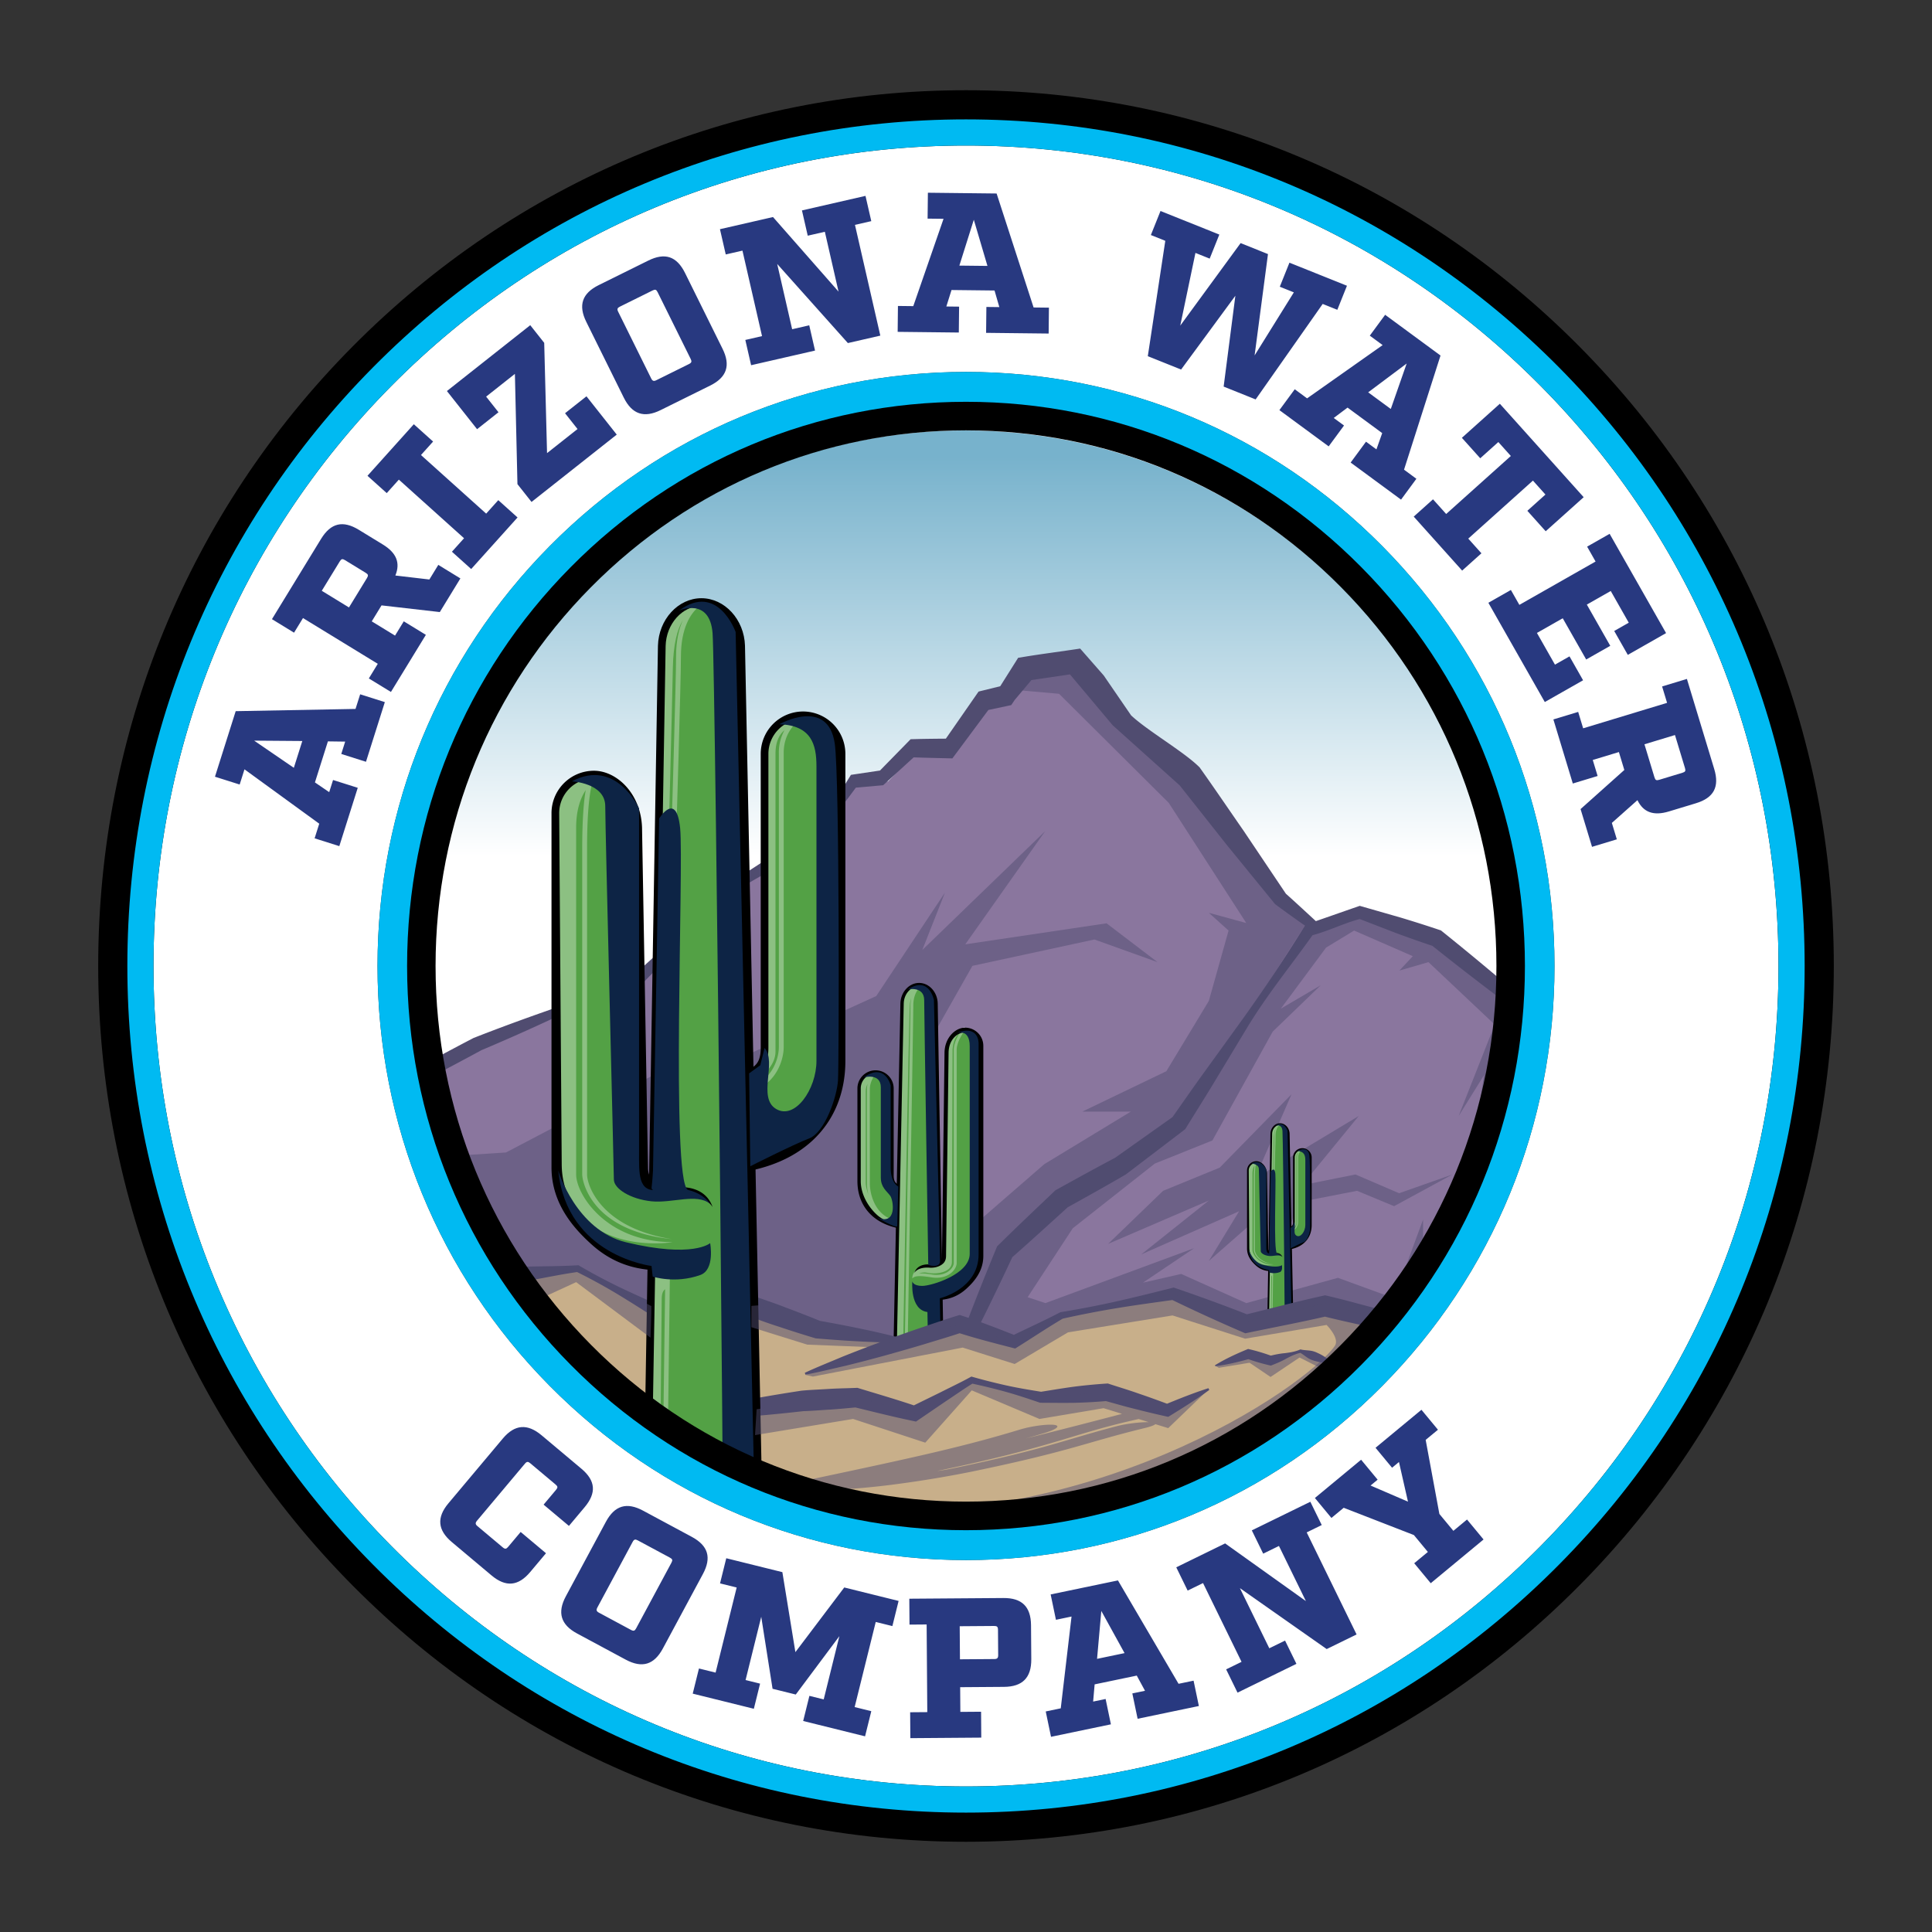 <svg xmlns="http://www.w3.org/2000/svg" xmlns:xlink="http://www.w3.org/1999/xlink" xml:space="preserve" viewBox="0 0 198.752 198.752"><rect x="0" y="0" width="198.752" height="198.752" fill="#333333" stroke="none"/><defs><path id="a" d="M139.911 58.818c-10.858-10.964-25.298-17.002-40.656-17.002s-29.797 6.038-40.656 17.002C47.741 69.78 41.761 84.355 41.761 99.857s5.979 30.078 16.837 41.04c10.86 10.965 25.299 17.003 40.656 17.003 15.358 0 29.797-6.038 40.656-17.003 10.857-10.961 16.837-25.536 16.837-41.04.001-15.503-5.979-30.077-16.836-41.039"/></defs><clipPath id="b"><use xlink:href="#a" style="overflow:visible"/></clipPath><linearGradient id="c" x1="99.869" x2="99.869" y1="88.088" y2="47.031" gradientUnits="userSpaceOnUse"><stop offset="0" style="stop-color:#fff"/><stop offset="1" style="stop-color:#77b2cc"/></linearGradient><path d="M27.791 28.81h144.157v94.442H27.791z" style="clip-path:url(#b);fill:url(#c)"/><path d="m179.097 120.037-31.298-23.524-7.898-2.651-5.345 1.583-13.297 20.108-12.045 7.765-5.839 5.43-5.609 14.514s57.624 10.244 69.118.714 12.213-23.939 12.213-23.939" style="clip-path:url(#b);fill:#8a769e"/><path d="m139.912 99.846-8.637-7.877-8.489-11.726-12.526-12.304-4.232 1.699-5.057 2.513-2.252 4.766-4.474.424-2.885 3.042-3.436.358-2.375 4.285-9.123 5.408-12.95 12.242-2.682.123-11.554 4.491-34.371 19.225s-2.785 14.135 11.027 17.463 86.749-2.658 86.749-2.658z" style="clip-path:url(#b);fill:#8a769e"/><path d="m53.913 135.559 9.46.828 7.482 2.328 10.142 3.658 11.532-4.172 1.529-7.253.906-26.153-1.112 5.483 6.183-10.918 12.554-2.712 6.484 2.328-5.237-3.991-14.534 2.162 8.215-11.639-12.636 12.221 2.328-5.903-7.067 10.642-22.446 10.225 2.826-3.824-18.469 9.69-16.442 1.064.161 5.79 6.955 5.986z" style="opacity:.5;clip-path:url(#b);fill:#504c70"/><path d="m179.097 120.037-31.298-23.524-7.898-2.651-5.345 1.583-13.297 20.108-12.045 7.765-5.839 5.43-5.609 14.514s57.624 10.244 69.118.714 12.213-23.939 12.213-23.939" style="opacity:.5;clip-path:url(#b);fill:#504c70"/><path d="m136.421 97.48-4.656 6.282 4.101-2.403-4.938 4.767-6.202 11.195-5.93 2.383-8.437 6.653-4.643 7.092 1.829.607 15.297-5.65-5.265 3.547 3.935-.898 6.698 3.001 9.43-2.602 5.775 2.106 2.982-8.098v2.944l4.988-9.039 1.275-8.752-2.605 4.194 3.713-9.404-6.817-6.429-2.993.87 1.386-1.48-6.041-2.636z" style="clip-path:url(#b);fill:#8a769e"/><path d="m114.002 127.958 5.653-5.455 5.82-2.383 7.387-7.548-3.77 8.664 10.682-6.427-5.82 7.112 5.487-1.098 4.49 1.93 5.487-1.93-6.003 3.26-3.807-1.58-5.986 1.164-2.612 7.084-.695-6.261-5.956 5.224 3.111-5.108-10.06 4.436 6.949-5.541z" style="opacity:.5;clip-path:url(#b);fill:#504c70"/><path d="m106.27 68.05-2.16 2.898 4.841.424 11.286 11.226 7.973 12.359-3.851-1.052 2.03 1.825-2.03 7.236-4.371 7.233-8.646 4.157h4.988l-8.896 5.404-11.941 10.367-1.285 3.088-1.679 4.986 1.16-.817-1.16.817 6.191-1.989 1.749.704 3.058-8.842 6.962-5.442 10.769-7.078 12.973-20.323-3.529-4.054-8.636-12.153-11.888-10.309z" style="opacity:.5;clip-path:url(#b);fill:#504c70"/><path d="m132.284 91.94-4.345-6.468c-1.493-2.148-2.959-4.317-4.474-6.448l-.058-.082-.112-.109c-1.631-1.575-5.285-3.689-6.936-5.242l-2.816-4.105-1.846-2.106-.577-.658-.854.126c-1.597.236-3.197.444-4.791.703l-.734.119-.366.581-1.477 2.344-1.661.409-.568.14-.307.442-3.057 4.402c-1.017.009-2.034.016-3.051.043l-.574.015-.345.353-2.808 2.869-2.45.365-.538.08-.244.396-2.82 4.573-4.281 2.836a203 203 0 0 1-4.492 2.918l-.053.034-.033.033a253 253 0 0 1-5.684 5.482q-1.431 1.36-2.905 2.675c-.932.853-1.879 1.689-2.836 2.516l-7.692 2.728c-2.602.91-5.188 1.857-7.749 2.864l-.05.02-.075.039a340 340 0 0 0-7.521 4.05c-2.505 1.353-4.969 2.784-7.452 4.18a458 458 0 0 0-7.368 4.337c-2.426 1.501-4.87 2.971-7.256 4.547l.141.265c2.639-1.103 5.221-2.311 7.821-3.488a454 454 0 0 0 7.708-3.699c2.543-1.283 4.795-3.694 7.315-5.019a340 340 0 0 0 7.512-3.963 216 216 0 0 0 7.469-3.319l7.819-2.293.15-.069.068-.072q1.357-1.439 2.752-2.835 1.38-1.413 2.803-2.782a254 254 0 0 1 5.684-5.389 204 204 0 0 1 4.614-2.63l3.928-3.362.134-.075.133-.18 2.966-4.005 2.442-.214.365-.032.322-.294 2.817-2.572c1.097.037 2.193.063 3.29.088l.695.016.442-.594 3.26-4.387 1.772-.376.578-.123.358-.53 1.721-2.048 3.963-.582 4.397 5.233 6.89 6.183s3.179 4.016 4.766 6.026l4.963 6.085.082.101.049.037c1.297.975 3.341 2.401 3.341 2.401l1.223-.3c-.003.001-2.259-2.102-3.497-3.204" style="clip-path:url(#b);fill:#504c70"/><g style="clip-path:url(#b)"><path d="M94.095 126.346c.321 0 .544-.018.62-.026a1.697 1.697 0 0 0 1.525-1.852c-.09-.933-.921-2.186-1.852-2.095-.509.044-1.756-.028-2.306-.532-.146-.134-.315-.359-.315-.904v-8.964a1.696 1.696 0 1 0-3.392 0v9.534c0 1.387.495 2.569 1.431 3.419 1.366 1.242 3.295 1.42 4.289 1.42" style="fill:#53a145"/><path d="M92.268 125.579c-2.201-.38-2.783-2.671-2.783-3.829l-.001-1.453c-.003-2.616-.009-7.486.001-8.282.007-.533.224-.976.413-1.267.374-.267.734-.375.734-.375q-.252 0-.467.024l.012-.013-.211-.213a2.6 2.6 0 0 0-.247.301c-1.461.345-1.344 1.502-1.344 1.502v9.534c0 3.882 3.596 4.404 3.596 4.404-.158-.067-.292-.159-.435-.242.213.084.432.161.682.204zm-3.207-13.289c0-.313.081-.571.193-.796a2.4 2.4 0 0 0-.069.517c-.011.798-.005 5.669-.001 8.286l.001 1.453c0 .317.043.714.144 1.135-.181-.513-.267-.956-.267-1.185z" style="opacity:.33;fill:#fff"/><path d="M89.692 125.052c-.972-.883-1.486-2.109-1.486-3.545v-9.534c0-1.029.837-1.865 1.865-1.865s1.865.837 1.865 1.865v8.964c0 .479.139.668.26.779.504.462 1.706.528 2.175.488.35-.031.705.092 1.034.362.525.431.937 1.206 1.003 1.885.048.496-.1.981-.417 1.365a1.85 1.85 0 0 1-1.26.671 7 7 0 0 1-.637.026c-1.042.002-3-.188-4.402-1.461m4.71-2.51c-.428.036-2.134.01-2.773-.576-.172-.158-.369-.417-.369-1.028v-8.964c0-.842-.347-1.527-1.189-1.527s-1.522.685-1.522 1.527v9.534c0 1.338.764 2.645 1.664 3.462 1.318 1.196 2.889.778 3.882.778.325 0 .544.409.604.403a1.52 1.52 0 0 0 1.032-.549c.259-.315.381-.712.341-1.118-.057-.587-.427-1.283-.881-1.656-.165-.136-.417-.29-.708-.29z"/><path d="M94.551 101.285c.937 0 1.718.864 1.746 1.929l.832 49.661c.02.914-1.174 1.655-2.668 1.655-1.493 0-2.685-.741-2.662-1.655l1-49.661c.031-1.066.815-1.929 1.752-1.929" style="fill:#53a145"/><path d="m94.07 154.519.058-.125c-1.039-.487-.993-2.236-.992-2.256.008-.472.821-47.177.821-48.703 0-.998.374-1.545.613-1.796.275-.163.502-.213.502-.213-.115 0-.219.008-.323.014l-.145-.229a1.6 1.6 0 0 0-.308.282c-1.738.321-1.498 1.721-1.498 1.721s-1 48.118-1 49.661c0 1.09 1.326 1.549 2.106 1.725.035.02.06.048.097.065l.019-.04c.262.054.441.073.441.073a2.4 2.4 0 0 1-.391-.179m-.464-51.22c.02-.239.072-.439.136-.622-.048.226-.084.47-.084.759 0 1.524-.812 48.226-.821 48.695-.002.044-.01.628.175 1.241-.246-.563-.3-1.18-.308-1.648-.016-.936.763-46.804.902-48.425" style="opacity:.33;fill:#fff"/><path d="M92.052 153.857c-.285-.292-.432-.633-.423-.985l1-49.663c.034-1.155.896-2.094 1.922-2.094s1.885.94 1.915 2.096l.832 49.66c.008.352-.14.692-.426.985-.516.528-1.418.843-2.411.843s-1.894-.315-2.409-.842m.919-50.64-1 49.662c-.006.259.106.515.327.741.446.457 1.273.741 2.163.741.891 0 1.426-.284 1.873-.741.221-.226.335-.482.329-.741l-.832-49.66c-.025-.973-.436-1.765-1.28-1.765s-1.552.792-1.58 1.763"/><path d="M94.208 133.215c.191.185.434.308.733.337.076.007.299.026.62.026.994 0 2.369.119 3.736-1.122.936-.85 1.692-1.865 1.692-3.251v-21.62a1.7 1.7 0 0 0-1.701-1.696c-.937 0-1.952.992-1.952 2.444l-.261 20.872c0 1.003-1.064.966-1.581.922-.58-.051-1.103.314-1.434.821" style="fill:#53a145"/><path d="M99.231 106.041c.099-.137.169-.222.172-.225l-.229-.193c-.016.019-.17.203-.355.485-.566.142-1.482.613-1.482 2.224 0 2.321-.261 20.872-.261 20.872s.277 1.007-1.516 1.05-1.708 1.26-1.708 1.26c.237-.227.57-.332 1.977-.106 1.088.171 1.746-.222 2.041-.473.338-.288.547-.673.547-1.006V108.02c0-.751.526-1.579.81-1.972.011-.002.019-.008.03-.009zm-1.116 1.98v21.909c0 .185-.116.5-.442.777-.255.218-.826.561-1.799.404-.672-.107-1.065-.133-1.332-.105a1.54 1.54 0 0 1 .864-.071c1.019.197 2.519-.072 2.519-1.105s.071-21.838.071-21.838.038-1.211.723-1.725c-.287.468-.604 1.12-.604 1.754" style="opacity:.33;fill:#fff"/><path d="M96.067 133.75c.94 0 2.151-.086 3.344-1.169.75-.68 1.747-1.771 1.747-3.377v-21.619a1.87 1.87 0 0 0-1.87-1.865c-1.024 0-2.122 1.05-2.122 2.613l-.261 20.869c0 .24-.065.415-.2.539-.319.292-.792.361-1.009.342-.59-.056-1.362.08-1.638.865.332-.508 1.083-.576 1.552-.538.441.038 1.019-.068 1.403-.42q.31-.285.31-.785l.261-20.869c0-1.343.861-2.13 1.704-2.13.845 0 1.053.537 1.053 1.379l-.112 21.465c0 1.135-.855 2.958-2.456 3.78-1.601.823-2.753.726-3.446.264.072.272.542.653 1.235.653l.239.002z"/><path d="M98.317 106.292s1.441-.582 1.441 1.33v21.366c0 2.104-3.929 3.298-4.888 3.298s-1.014-.471-1.014-.471-.277 2.91 1.552 3.159l.341 17.625c.019.998-.535 1.774-2.142 1.857 0 0 3.637.36 3.523-1.58s-.447-19.315-.447-19.315 3.99-.945 3.99-4.519v-21.697s.062-2.024-2.356-1.053" style="fill:#0d2445"/><path d="M93.401 101.784s1.674-.364 1.674 1.109c0 1.182.418 27.234.418 27.234s1.212.394 1.212-.386-.627-26.848-.627-26.848-.473-2.559-2.677-1.109M88.848 110.838s1.765-.5 1.765 1.024v9.283c0 1.025.641 1.408.973 1.879.333.471.719 3.095-1.374 2.229 0 0 2.093 1.212 2.093.866s.109-4.059.109-4.059-.785-.304-.785-1.94v-8.452s-.572-2.412-2.781-.83" style="fill:#0d2445"/></g><path d="M160.071 105.732a246 246 0 0 0-3.846-3.378 301 301 0 0 0-7.866-6.539l-.123-.099-.152-.051a128 128 0 0 0-3.97-1.263l-4.008-1.15-.223-.064-.165.057c-1.758.607-3.511 1.231-5.272 1.829l-.147.05-.067.108a165 165 0 0 1-6.698 10.022l-3.533 4.889c-1.15 1.576-2.254 3.183-3.381 4.775l-5.911 4.192c-2.021 1.062-4.017 2.169-6.015 3.273l-.119.066-.091.087c-1.925 1.833-3.858 3.657-5.751 5.525l-.156.154-.064.156a305 305 0 0 0-3.191 8.041 231 231 0 0 0-2.995 8.127l.183.08a232 232 0 0 0 3.961-7.702 303 303 0 0 0 3.672-7.591c1.921-1.687 3.807-3.412 5.699-5.131 1.973-1.096 3.947-2.191 5.897-3.329l.075-.044.035-.027 5.937-4.525.143-.109.072-.117c1.053-1.712 2.133-3.406 3.164-5.133l3.116-5.165c2.055-3.398 4.445-6.308 6.744-9.538 1.679-.446 3.178-1.216 4.853-1.665l3.709 1.432q1.878.696 3.776 1.334a301 301 0 0 0 7.974 6.155 245 245 0 0 0 4.135 3.017c1.41.967 2.79 1.97 4.228 2.901l.125-.156c-1.223-1.2-2.503-2.329-3.754-3.494" style="clip-path:url(#b);fill:#504c70"/><path d="m32.779 133.339 26.644-2.832 10.157 5.16 8.433-1.042 6.531 1.818 9.197 1.586 6.229-2.031 4.921 1.72 4.309-2.392 11.511-2.226 7.499 3.084 8.109-1.837 26.649 6.416s-28.742 31.261-65.361 31.261-64.828-38.685-64.828-38.685" style="clip-path:url(#b);fill:#c8af8a"/><path d="M124.405 142.989c-1.313.959-2.677 1.818-4.049 2.66l-.176.108-.291-.065a94 94 0 0 1-3.159-.757c-1.053-.254-2.088-.565-3.133-.847l.323.035a54 54 0 0 1-3.383.189c-1.131.018-2.265.001-3.397-.005l-.136-.001-.042-.014c-1.163-.395-2.327-.785-3.506-1.114a62 62 0 0 0-3.567-.868l.253-.036c-.971.595-1.902 1.257-2.854 1.885l-2.829 1.928-.227.155-.369-.077c-2.031-.421-4.036-.935-6.05-1.419l.324.033c-.917.076-1.832.177-2.75.231-.918.052-1.834.135-2.754.161l.075-.007c-2.335.266-4.676.493-7.025.65a100 100 0 0 1-7.077.26l-.026-.198a100 100 0 0 1 6.899-1.599c2.309-.462 4.628-.855 6.951-1.209l.003-.001.072-.007c.916-.086 1.836-.115 2.753-.175.918-.058 1.839-.068 2.758-.105l.19-.008.134.041c1.981.606 3.969 1.181 5.933 1.85l-.596.078 3.074-1.507c1.016-.517 2.052-1 3.049-1.55l.13-.072.123.035c1.177.337 2.365.631 3.56.898 1.196.26 2.408.458 3.621.652l-.178-.015c1.119-.177 2.237-.366 3.357-.519a54 54 0 0 1 3.372-.326l.181-.012.142.047c1.028.336 2.065.644 3.084 1.009 1.025.345 2.043.718 3.057 1.099l-.467.042c1.488-.616 2.984-1.215 4.532-1.714z" style="clip-path:url(#b);fill:#504c70"/><g style="clip-path:url(#b)"><path d="M131.914 128.511a3 3 0 0 1-.318-.013.87.87 0 0 1-.783-.951c.046-.479.473-1.123.951-1.076.261.023.902-.014 1.184-.273.075-.069.162-.184.162-.464v-6.658a.871.871 0 0 1 1.742 0v6.951c0 .712-.254 1.32-.735 1.756-.702.637-1.692.728-2.203.728" style="fill:#53a145"/><path d="M134.627 118.492c-.29-.214-.533-.279-.734-.266l-.018-.031-.051.036c-.48.078-.695.62-.695.62s-.009 4.518-.009 6.055-.36 1.402-.36 1.402l.003.207c.274-.101.595-.366.595-.704v-6.741c0-.262.082-.427.203-.53-.071.13-.127.298-.127.511v6.659c0 .363-.258.9-.813.9v.11c.63 0 .923-.603.923-1.01v-6.659c0-.3.122-.501.229-.621.37-.111.854.062.854.062" style="opacity:.33;fill:#fff"/><path d="M131.914 128.598c-.175 0-.294-.01-.327-.014a.95.95 0 0 1-.647-.345.95.95 0 0 1-.214-.701c.034-.349.245-.747.515-.968a.73.73 0 0 1 .531-.186c.241.02.858-.014 1.117-.251.062-.057.133-.154.133-.4v-6.658a.96.96 0 0 1 .958-.958.96.96 0 0 1 .958.958v6.951c0 .737-.264 1.367-.763 1.821-.72.654-1.725.751-2.261.751m-.199-2.042a.6.6 0 0 0-.364.149 1.38 1.38 0 0 0-.452.851.78.78 0 0 0 .705.856c.031.003.143-.207.31-.207.51 0 1.248.128 1.924-.486.462-.42.706-1.005.706-1.692v-6.951c0-.432-.132-.784-.564-.784a.785.785 0 0 0-.784.784v6.658c0 .314-.101.447-.19.528-.328.301-1.031.314-1.251.296z"/><path d="M131.68 115.641c-.481 0-.883.444-.897.991l-.427 25.505c-.01.469.603.85 1.37.85s1.379-.381 1.367-.85l-.514-25.505c-.015-.548-.418-.991-.899-.991" style="fill:#53a145"/><path d="M131.298 142.919c-.005-.002-.47-.248-.47-.732 0-.473.119-9.758.141-11.445l.041.007s-.017-.007-.041-.012c.002-.156.003-.042.003-.052l-.11-.001c0 .009-.001-.11-.003.038l-.308-.055s-.195 10.141-.195 11.188c0 .882.516.993.68 1.006.107.097.203.15.212.155zm-.516-11.504c0-.129.035-.19.077-.219-.022 1.725-.141 10.519-.141 10.992q.002.084.018.159l-.028-.102c-.04-.134.074-10.499.074-10.83M132.096 115.823q.085.039.177.093c-.001 0-.071-.048-.177-.093" style="opacity:.33;fill:#fff"/><path d="M132.096 115.823a1.3 1.3 0 0 0-.41-.123l.017-.009-.044-.101a.6.6 0 0 0-.158.114c-.526.07-.691.667-.691.667l-.248 12.444.161.073s.272-9.722.312-11.762c.011-.533.101-.869.227-1.076a2 2 0 0 0-.155.824c0 .995-.349 11.921-.353 12.031l.11.003c.004-.11.353-11.038.353-12.035 0-.653.225-.965.369-1.097.184-.059.375-.01.51.047" style="opacity:.33;fill:#fff"/><path d="M131.726 143.073c-.51 0-.973-.162-1.238-.433a.7.7 0 0 1-.219-.506l.427-25.505c.015-.594.456-1.076.983-1.076s.97.482.987 1.075l.514 25.506a.7.7 0 0 1-.217.506c-.264.272-.727.433-1.237.433m-.046-27.346c-.434 0-.797.407-.81.906l-.427 25.504a.53.53 0 0 0 .169.381c.23.235.657.381 1.114.381s.664-.146.893-.381a.53.53 0 0 0 .168-.38l-.514-25.506c-.015-.498-.159-.905-.593-.905"/><path d="M131.856 130.499a.6.6 0 0 1-.376.173 3 3 0 0 1-.318.013c-.51 0-1.217.061-1.919-.576-.481-.436-.869-.958-.869-1.67v-8.022c0-.481.393-.871.874-.871s1.003.51 1.003 1.255l.134 7.638c0 .515.546.496.812.474.298-.026.567.161.737.422" style="fill:#53a145"/><path d="M128.845 128.598v-7.851c0-.399.099-.668.217-.85-.045.256-.079.669-.079 1.339v7.362c0 .153.202 1.276 2.028 1.463.002 0 .03.005 0 0-1.595-.252-1.918-1.206-1.918-1.463v-7.362c0-.96.073-1.362.126-1.528a.7.7 0 0 1 .23-.151q-.08.001-.151.008a.05.05 0 0 0 .003-.032.055.055 0 0 0-.067-.039c-.022.006-.052.028-.083.092-.77.144-.757.833-.757.833v7.426c0 2.735 2.64 2.286 2.64 2.286-1.518-.002-2.189-1.09-2.189-1.533" style="opacity:.33;fill:#fff"/><path d="M130.902 130.773c-.483 0-1.105-.044-1.717-.6-.385-.349-.897-.909-.897-1.734v-8.022a.96.96 0 0 1 .961-.958c.526 0 1.09.539 1.09 1.342l.134 7.636q0 .183.103.277c.164.15.406.185.518.176.303-.029.7.041.841.444-.17-.261-.556-.296-.797-.277-.227.019-.703-.035-.9-.216a.52.52 0 0 1-.159-.403l-.134-7.636c0-.69-.263-1.17-.696-1.17a.787.787 0 0 0-.787.784l.058 7.942c0 .583.246 1.093.84 1.605.87.75 2.081.709 2.437.471-.037.14-.278.335-.634.335l-.123.001q-.068.004-.138.003"/><path d="M131.174 115.833s.694-.311.759.512.321 25.391.247 25.611c-.073.22-1.678.804-1.793.366 0 0 .217.664 1.339.664s1.287-1.067 1.287-1.067l-.558-25.602c0 .001-.403-1.133-1.281-.484M133.443 118.407s1.102-.622 1.256.439c.111.765.098 7.244.073 7.622-.024.378-.297 1.178-.655 1.315s-1.331.629-1.331.629l-.027-2.102.253-.184.097-.391c.284.319-.167 1.124.26 1.38s.915-.443.915-1.087v-6.669c0-.488-.11-.928-.841-.952" style="fill:#0d2445"/><path d="M128.44 128.511s.403 1.35 1.537 1.622c1.52.365 1.901.019 1.901.019s.115.6-.223.721c-.57.205-1.078.036-1.078.036l-.027-.241c.001.001-1.914-.226-2.11-2.157M128.747 119.699s.756.037.756.561.195 8.241.195 8.452.38.445.849.494 1.023-.188 1.325.055c0 0-.258-.468-1.151-.318-.487.082-.453-.378-.453-.878v-7.754s-.521-1.148-1.521-.612" style="fill:#0d2445"/><path d="m130.584 128.511.139-7.971s.39-.634.476.22-.21 7.942.173 8.187c0 0-.84.128-.819-.053.021-.18.031-.383.031-.383" style="fill:#0d2445"/></g><path d="M38.422 132.531c1.721-.458 3.454-.792 5.191-1.091 1.736-.303 3.48-.54 5.226-.747a48 48 0 0 1 5.262-.39c1.763-.043 3.531-.031 5.288-.137l.118-.007.079.047a58 58 0 0 0 5.315 2.758c1.81.849 3.662 1.619 5.463 2.482l-.626-.069c2.277-.753 4.572-1.445 6.857-2.171l.308-.098.334.118c1.201.424 2.412.819 3.598 1.286 1.193.446 2.381.905 3.561 1.39l-.188-.045c3.198.568 6.386 1.215 9.547 2.073l-.026.198c-3.275.02-6.522-.17-9.76-.441l-.052-.004-.137-.041a120 120 0 0 1-3.643-1.157c-1.216-.382-2.406-.836-3.607-1.261l.642.02c-2.326.58-4.643 1.193-6.977 1.745l-.367.087-.259-.155c-1.713-1.029-3.375-2.151-5.08-3.194a58 58 0 0 0-5.228-2.919l.197.039c-1.742.247-3.472.613-5.208.925-1.734.324-3.48.541-5.233.671a96 96 0 0 1-5.27.315c-1.762.054-3.527.075-5.304-.029z" style="clip-path:url(#b);fill:#504c70"/><path d="m136.633 136.884-1.59 6.154-4.877 1.746-2.167-4.388-.358-4.686 2.404.402 3.752-1.181z" style="clip-path:url(#b);fill:#c8af8a"/><path d="M82.796 141.224c1.271-.593 2.568-1.103 3.854-1.648 1.294-.52 2.596-1.017 3.901-1.502 1.308-.478 2.617-.95 3.933-1.401 1.32-.44 2.631-.907 3.963-1.311l.281-.085.266.086c1.871.603 3.703 1.328 5.536 2.048l-.514.05c1.67-.818 3.371-1.579 5.016-2.44l.057-.03.046-.007a100 100 0 0 0 5.755-1.112c1.908-.426 3.805-.907 5.703-1.38l.144-.036.209.071a177 177 0 0 1 7.619 2.792l-.562-.047c2.693-.655 5.373-1.372 8.08-1.966l.242-.053.248.058c1.697.394 3.374.874 5.062 1.307 1.679.468 3.362.922 5.034 1.42 1.677.476 3.339 1.014 5.007 1.528 1.669.51 3.323 1.079 4.974 1.662l-.048.194a122 122 0 0 1-5.179-.826c-1.717-.315-3.439-.607-5.147-.96-1.713-.332-3.415-.706-5.12-1.068-1.697-.397-3.405-.746-5.092-1.182l.49.004c-2.699.63-5.426 1.137-8.139 1.707l-.305.064-.258-.111a178 178 0 0 1-7.378-3.376l.353.035c-1.938.269-3.878.529-5.807.845a100 100 0 0 0-5.755 1.114l.102-.037c-1.601.941-3.147 1.982-4.724 2.967l-.207.129-.308-.079c-1.907-.491-3.816-.977-5.686-1.585l.547.001c-1.317.448-2.655.832-3.984 1.243-1.333.4-2.672.779-4.013 1.153-1.343.367-2.691.721-4.046 1.052-1.363.307-2.714.648-4.093.906z" style="clip-path:url(#b);fill:#504c70"/><g style="clip-path:url(#b)"><path d="M73.221 120.429c-.749 0-1.27-.043-1.447-.06a3.96 3.96 0 0 1-3.559-4.322c.211-2.177 2.149-5.102 4.322-4.889 1.187.102 4.1-.065 5.382-1.242.342-.314.734-.837.734-2.109V77.548a3.959 3.959 0 1 1 7.918 0v31.589c0 3.237-1.155 5.997-3.34 7.98-3.19 2.896-7.69 3.312-10.01 3.312" style="fill:#53a145"/><path d="M85.551 74.895c-1.319-.972-2.421-1.269-3.337-1.209l-.083-.14c-.015.009-.11.073-.233.165-2.182.355-3.159 2.818-3.159 2.818s-.042 20.534-.042 27.518c0 6.983-1.635 6.374-1.635 6.374l.012.942c1.245-.457 2.704-1.663 2.704-3.201V77.527c0-1.189.371-1.942.924-2.408a4.75 4.75 0 0 0-.579 2.321v30.26c0 1.649-1.174 4.09-3.695 4.09v.5c2.862 0 4.195-2.739 4.195-4.59V77.44c0-1.365.553-2.276 1.04-2.824 1.685-.506 3.888.279 3.888.279" style="opacity:.33;fill:#fff"/><path d="M73.221 120.823a16 16 0 0 1-1.486-.062 4.33 4.33 0 0 1-2.94-1.566 4.32 4.32 0 0 1-.973-3.187c.153-1.584 1.116-3.393 2.34-4.399.769-.631 1.597-.917 2.414-.845 1.095.093 3.901-.062 5.077-1.14.282-.259.606-.699.606-1.818V77.548a4.36 4.36 0 0 1 4.354-4.354 4.36 4.36 0 0 1 4.354 4.354v31.588c0 3.352-1.2 6.213-3.469 8.273-3.274 2.971-7.844 3.414-10.277 3.414m-.905-9.28c-.68 0-1.267.359-1.652.677-1.059.87-1.923 2.496-2.056 3.865a3.54 3.54 0 0 0 .796 2.608 3.54 3.54 0 0 0 2.408 1.281c.14.015.651-.94 1.409-.94 2.319 0 5.669.583 8.745-2.209 2.101-1.907 3.21-4.565 3.21-7.688V77.548c0-1.965-.599-3.564-2.564-3.564a3.567 3.567 0 0 0-3.563 3.564v30.258c0 1.427-.461 2.032-.862 2.4-1.491 1.367-4.685 1.428-5.683 1.345a2 2 0 0 0-.188-.008"/><path d="M72.155 61.936c-2.186 0-4.011 2.016-4.074 4.503l-1.942 115.91c-.046 2.133 2.741 3.862 6.226 3.862s6.267-1.729 6.213-3.862l-2.334-115.91c-.071-2.487-1.902-4.503-4.089-4.503" style="fill:#53a145"/><path d="M70.419 185.907c-.021-.011-2.137-1.127-2.137-3.325 0-2.15.541-44.346.64-52.011l.187.033s-.078-.034-.187-.056c.009-.711.014-.191.015-.235l-.5-.006c-.001.042-.006-.5-.014.174l-1.4-.249s-.885 46.086-.885 50.844c0 4.008 2.347 4.512 3.089 4.572.487.442.922.682.964.703zm-2.346-52.282c0-.585.157-.865.349-.994-.101 7.838-.639 47.804-.639 49.952 0 .257.038.492.082.722-.05-.177-.092-.338-.129-.463-.18-.607.337-47.711.337-49.217M74.044 62.765c.259.122.523.256.804.424 0 0-.32-.221-.804-.424" style="opacity:.33;fill:#fff"/><path d="M74.044 62.765c-.696-.329-1.315-.503-1.866-.557.045-.026.076-.042.078-.043l-.201-.458c-.035.015-.338.158-.719.516-2.392.317-3.141 3.029-3.141 3.029l-1.126 56.553.731.33s1.236-44.182 1.419-53.454c.048-2.424.457-3.95 1.033-4.891-.396.873-.702 2.079-.702 3.746 0 4.521-1.588 54.177-1.604 54.678l.5.016c.016-.501 1.604-50.165 1.604-54.693 0-2.967 1.024-4.384 1.677-4.987.837-.268 1.708-.042 2.317.215" style="opacity:.33;fill:#fff"/><path d="M72.366 186.607c-2.319 0-4.423-.735-5.628-1.967-.668-.683-1.011-1.478-.994-2.299l1.942-115.908c.069-2.699 2.074-4.892 4.469-4.892s4.406 2.192 4.485 4.887l2.334 115.914c.021.819-.321 1.615-.987 2.298-1.201 1.231-3.303 1.967-5.621 1.967m-.211-124.276c-1.971 0-3.622 1.848-3.679 4.119l-1.942 115.907c-.013.605.252 1.203.768 1.73 1.044 1.067 2.984 1.73 5.063 1.73s3.016-.663 4.056-1.729c.514-.527.777-1.125.762-1.729L74.85 66.447c-.066-2.268-.723-4.116-2.695-4.116"/><path d="M72.956 129.46a2.8 2.8 0 0 1-1.71.786c-.178.017-.699.06-1.447.06-2.32 0-5.529.279-8.72-2.618-2.185-1.983-3.949-4.352-3.949-7.589V83.643a3.97 3.97 0 0 1 3.97-3.959c2.186 0 4.556 2.316 4.556 5.704l.609 34.712c0 2.341 2.483 2.256 3.691 2.153 1.354-.119 2.575.732 3.348 1.917" style="fill:#53a145"/><path d="M59.27 120.823V85.142c0-1.814.45-3.038.985-3.861-.204 1.162-.361 3.042-.361 6.084v33.458c0 .696.917 5.798 9.215 6.648.009.001.136.022 0 0-7.247-1.144-8.715-5.481-8.715-6.648V87.365c0-4.365.332-6.189.575-6.944.561-.521 1.046-.688 1.046-.688-.244 0-.466.017-.685.035a.25.25 0 0 0 .013-.147.25.25 0 0 0-.306-.178c-.098.026-.235.129-.378.416-3.499.653-3.438 3.785-3.438 3.785v33.75c0 12.431 11.999 10.389 11.999 10.389-6.9-.001-9.95-4.947-9.95-6.96" style="opacity:.33;fill:#fff"/><path d="M68.618 130.709c-2.195 0-5.021-.2-7.805-2.729-1.75-1.588-4.078-4.133-4.078-7.881V83.644A4.364 4.364 0 0 1 61.1 79.29c2.391 0 4.952 2.451 4.952 6.099l.609 34.705c0 .56.153.969.467 1.258.744.683 1.847.842 2.355.799 1.378-.13 3.18.187 3.822 2.019-.774-1.185-2.528-1.343-3.622-1.257-1.03.088-3.193-.158-4.089-.981-.48-.44-.723-1.057-.723-1.832l-.609-34.705c0-3.135-1.193-5.315-3.162-5.315a3.574 3.574 0 0 0-3.575 3.564l.261 36.095c0 2.649 1.119 4.967 3.819 7.296 3.953 3.409 9.457 3.221 11.075 2.143-.168.634-1.265 1.524-2.882 1.524l-.558.004q-.301.002-.622.003"/><path d="M69.857 62.812s3.155-1.413 3.448 2.328 1.457 115.392 1.125 116.389-7.628 3.654-8.147 1.663c0 0 .985 3.02 6.083 3.02 5.099 0 5.847-4.849 5.847-4.849L75.677 65.015s-1.829-5.154-5.82-2.203M80.166 74.507s5.01-2.827 5.709 1.995c.504 3.477.443 32.922.333 34.64-.111 1.718-1.351 5.356-2.975 5.976s-6.047 2.858-6.047 2.858l-.122-9.554 1.15-.837.441-1.777c1.291 1.45-.76 5.108 1.18 6.272s4.157-2.014 4.157-4.942V78.831c0-2.217-.501-4.214-3.826-4.324" style="fill:#0d2445"/><path d="M57.43 120.429s1.833 6.133 6.984 7.371c6.906 1.66 8.641.085 8.641.085s.522 2.728-1.012 3.279c-2.591.931-4.898.162-4.898.162l-.121-1.093c-.001 0-8.704-1.028-9.594-9.804M58.828 80.381s3.436.166 3.436 2.549.887 37.45.887 38.408 1.726 2.022 3.86 2.244 4.649-.854 6.022.252c0 0-1.174-2.129-5.232-1.443-2.214.374-2.057-1.718-2.057-3.99V83.163s-2.371-5.22-6.916-2.782" style="fill:#0d2445"/><path d="m67.177 120.429.63-36.224s1.774-2.882 2.162.998-.954 36.092.784 37.207c0 0-3.819.581-3.721-.239.096-.82.145-1.742.145-1.742" style="fill:#0d2445"/></g><path d="M136.844 140.183c-.605.063-1.145-.049-1.668-.205a2.3 2.3 0 0 1-.741-.352c-.232-.158-.454-.342-.697-.471l.111.003c-.535.103-1.027.344-1.513.601-.48.278-.983.484-1.488.683l-.112.044-.178-.042a20 20 0 0 1-2.261-.667l.309-.007c-1.168.332-2.35.624-3.583.771l-.033-.094c1.057-.651 2.164-1.158 3.286-1.624l.122-.051.187.044c.766.18 1.517.412 2.257.681l-.29.002c.528-.126 1.058-.246 1.61-.293.546-.068 1.087-.152 1.585-.374l.034-.015.078.018c.268.062.556.068.835.1.281.026.544.102.791.219.498.224.98.493 1.396.936z" style="clip-path:url(#b);fill:#504c70"/><path d="m67.006 134.359-7.584-3.852-7.911.549 2.456 3.283 5.304-2.44 7.648 5.709c.023-.599.101-2.689.087-3.249M141.741 138.244l1.673-2.095-7.105-2.062-7.87 1.801-7.728-2.789-11.511 2.226-4.87 2.704-6.097-1.661-6.346 1.848-7.8-1.444-6.082-2.484-.704.054v2.194l5.745 1.791 7.004.277-7.195 2.835.771.174 15.41-2.982 5.348 1.689 5.487-3.257 10.752-1.739 7.466 2.392 8.385-1.413s1.392 1.38.842 2.164c-2.922 4.165-25.456 19.809-53.692 16.681.001.001 33.798 10.925 58.117-16.904" style="opacity:.5;fill:#504c70"/><path d="M120.656 144.787c-.394-.011-.898.004-1.451.042l-5.354-1.599-6.755.514-7.127-1.766-5.903 3.435-6.69-1.933-9.539 1.496-.166 2.66 10.087-1.663 7.429 2.439 4.782-5.379 6.965 2.941 6.595-1.109 1.893.584a744 744 0 0 1-9.903 2.536 132 132 0 0 0 1.725-.502c.352-.103.634-.2.86-.29l.059-.018s.026-.012.065-.033c.74-.317.697-.535.084-.573-.819-.05-2.315.167-3.411.501-6.658 2.028-12.63 3.232-25.731 6.02-.222.047-.413.091-.617.137.712.548 1.643.914 2.607 1.355 2.087-.477 4.197-.943 6.338-1.416a77 77 0 0 0 4.839-.502c2.672-.353 5.531-.833 8.124-1.374 9.778-2.04 11.287-2.917 17.321-4.386.603-.147.972-.288 1.073-.397l1.325.409 4.178-4.018zm-38.033 8.458q.231-.058.602-.135l.938-.197c-.517.108-1.023.224-1.54.332m32.256-6.528c-5.559 1.456-7.167 2.315-16.653 4.296-.877.183-1.359.255-1.675.296l-.134.016c12.378-2.588 13.761-3.805 20.721-5.345l1.049.324c-.873-.017-2.302.15-3.308.413M125.391 140.71l3.155-.52 2.16 1.463 2.985-2.001 1.865.94 1.294-.402-3.214-1.202-3.029 1.333-2.29-.594-3.312.767z" style="opacity:.5;fill:#504c70"/><path d="M99.255 43.406c-14.931 0-28.968 5.871-39.525 16.531-10.561 10.663-16.377 24.84-16.377 39.92s5.816 29.258 16.377 39.921c10.558 10.66 24.595 16.531 39.525 16.531s28.968-5.871 39.526-16.531c10.561-10.663 16.377-24.841 16.377-39.921s-5.816-29.257-16.377-39.92c-10.558-10.66-24.596-16.531-39.526-16.531m38.905 95.756c-10.393 10.493-24.21 16.272-38.905 16.272s-28.512-5.779-38.904-16.272c-10.398-10.497-16.124-24.456-16.124-39.305s5.726-28.807 16.124-39.304C70.743 50.06 84.559 44.281 99.255 44.281s28.512 5.779 38.905 16.272c10.397 10.498 16.123 24.457 16.123 39.304s-5.726 28.807-16.123 39.305" style="fill:#fff"/><path d="M99.255 40.566c-15.694 0-30.449 6.17-41.544 17.373-11.092 11.197-17.2 26.084-17.2 41.918 0 15.835 6.108 30.723 17.199 41.92 11.097 11.203 25.851 17.373 41.544 17.373 15.694 0 30.448-6.17 41.544-17.373 11.092-11.198 17.2-26.085 17.2-41.92 0-15.834-6.108-30.721-17.2-41.919-11.094-11.202-25.848-17.372-41.543-17.372m40.922 100.595c-10.931 11.036-25.464 17.114-40.923 17.114-15.458 0-29.992-6.078-40.923-17.114-10.927-11.032-16.945-25.701-16.945-41.304 0-15.602 6.018-30.271 16.945-41.303C69.261 47.518 83.794 41.44 99.254 41.44s29.993 6.078 40.923 17.114c10.928 11.033 16.946 25.701 16.946 41.303.001 15.603-6.018 30.271-16.946 41.304"/><path d="M140.177 58.554c-10.93-11.036-25.463-17.114-40.923-17.114-15.459 0-29.993 6.078-40.923 17.114-10.927 11.033-16.945 25.701-16.945 41.303 0 15.603 6.018 30.271 16.945 41.304 10.931 11.036 25.465 17.114 40.923 17.114s29.992-6.078 40.923-17.114c10.928-11.033 16.946-25.701 16.946-41.304.001-15.601-6.018-30.27-16.946-41.303m14.981 41.303c0 15.08-5.816 29.258-16.377 39.921-10.559 10.66-24.596 16.531-39.526 16.531s-28.968-5.871-39.525-16.531c-10.561-10.663-16.377-24.84-16.377-39.921s5.816-29.258 16.377-39.92c10.558-10.66 24.595-16.531 39.525-16.531s28.969 5.871 39.526 16.531c10.561 10.663 16.377 24.841 16.377 39.92" style="fill:#00baf2"/><path d="M99.376 187.97c-23.45 0-45.496-9.22-62.077-25.96-16.571-16.73-25.698-38.975-25.698-62.635s9.126-45.904 25.698-62.634c16.579-16.74 38.625-25.959 62.077-25.959s45.498 9.219 62.076 25.959c16.573 16.731 25.7 38.975 25.7 62.634 0 23.66-9.127 45.904-25.7 62.635-16.579 16.74-38.625 25.96-62.076 25.96m0-171.5c-21.922 0-42.532 8.62-58.033 24.272C25.832 56.402 17.29 77.225 17.29 99.375s8.542 42.974 24.053 58.633c15.501 15.653 36.112 24.273 58.033 24.273 21.922 0 42.533-8.62 58.035-24.273 15.51-15.66 24.052-36.482 24.052-58.633 0-22.15-8.542-42.973-24.052-58.633C141.908 25.09 121.298 16.47 99.376 16.47"/><path d="M99.376 12.282c23.048 0 44.715 9.061 61.01 25.515 16.293 16.449 25.266 38.318 25.266 61.579s-8.973 45.131-25.266 61.579c-16.295 16.454-37.962 25.516-61.01 25.516-23.046 0-44.714-9.062-61.011-25.516-16.292-16.447-25.264-38.316-25.264-61.579s8.972-45.131 25.264-61.579C54.66 21.343 76.327 12.282 99.376 12.282m0 171.5c22.325 0 43.314-8.778 59.101-24.718 15.79-15.943 24.486-37.141 24.486-59.688s-8.696-43.745-24.486-59.688C142.69 23.748 121.701 14.97 99.376 14.97s-43.313 8.778-59.099 24.717C24.485 55.63 15.789 76.828 15.789 99.375s8.696 43.746 24.487 59.688c15.786 15.94 36.774 24.719 59.1 24.719m0-174.5c-23.855 0-46.279 9.377-63.142 26.404-16.852 17.013-26.132 39.632-26.132 63.69 0 24.059 9.281 46.678 26.132 63.69 16.864 17.027 39.289 26.404 63.142 26.404 23.855 0 46.279-9.377 63.141-26.405 16.853-17.013 26.134-39.632 26.134-63.69 0-24.057-9.281-46.676-26.134-63.69-16.862-17.026-39.286-26.403-63.141-26.403m0 171.5c-21.518 0-41.75-8.463-56.968-23.829-15.231-15.377-23.619-35.825-23.619-57.577s8.388-42.2 23.619-57.577C57.626 26.432 77.857 17.97 99.376 17.97s41.751 8.462 56.969 23.828c15.23 15.379 23.618 35.827 23.618 57.577 0 21.751-8.388 42.199-23.618 57.577-15.219 15.367-35.451 23.83-56.969 23.83"/><path d="M99.376 14.97c-22.325 0-43.313 8.778-59.099 24.717C24.485 55.63 15.789 76.828 15.789 99.375s8.696 43.746 24.487 59.688c15.786 15.939 36.774 24.718 59.099 24.718s43.314-8.778 59.101-24.718c15.79-15.943 24.486-37.141 24.486-59.688s-8.696-43.745-24.486-59.688c-15.786-15.939-36.775-24.717-59.1-24.717m42.812 127.616c-11.436 11.546-26.64 17.904-42.812 17.904S68 154.132 56.564 142.586c-11.431-11.542-17.727-26.888-17.727-43.211s6.296-31.668 17.727-43.21C67.998 44.62 83.203 38.262 99.376 38.262s31.377 6.358 42.812 17.904c11.433 11.542 17.729 26.888 17.729 43.21s-6.296 31.667-17.729 43.21" style="fill:#fff"/><path d="M99.376 40.681c-15.524 0-30.119 6.104-41.096 17.188-10.981 11.086-17.029 25.827-17.029 41.506 0 15.68 6.048 30.421 17.028 41.507 10.977 11.084 25.572 17.188 41.096 17.188s30.119-6.104 41.097-17.188c10.98-11.087 17.028-25.828 17.028-41.507s-6.048-30.419-17.028-41.507C129.496 46.785 114.9 40.681 99.376 40.681m38.905 97.999c-10.393 10.493-24.21 16.272-38.905 16.272s-28.512-5.779-38.904-16.272c-10.398-10.497-16.124-24.456-16.124-39.305s5.726-28.807 16.124-39.304C70.864 49.578 84.68 43.799 99.376 43.799s28.512 5.779 38.905 16.272c10.397 10.498 16.123 24.457 16.123 39.304s-5.726 28.807-16.123 39.305" style="fill:#fff"/><path d="M160.385 37.797c-16.295-16.454-37.962-25.515-61.01-25.515S54.66 21.343 38.364 37.797C22.073 54.245 13.101 76.114 13.101 99.375c0 23.263 8.972 45.132 25.264 61.579 16.297 16.454 37.964 25.516 61.011 25.516s44.715-9.062 61.01-25.516c16.293-16.448 25.266-38.317 25.266-61.579-.001-23.26-8.974-45.13-25.267-61.578m22.578 61.578c0 22.548-8.696 43.745-24.486 59.688-15.786 15.939-36.775 24.718-59.101 24.718s-43.313-8.778-59.099-24.718C24.486 143.121 15.79 121.922 15.79 99.375s8.696-43.746 24.487-59.688C56.062 23.748 77.05 14.97 99.376 14.97s43.314 8.778 59.101 24.717c15.789 15.944 24.486 37.142 24.486 59.688" style="fill:#00baf2"/><path d="M142.187 56.165c-11.434-11.546-26.638-17.904-42.811-17.904s-31.377 6.358-42.812 17.904C45.132 67.707 38.836 83.053 38.836 99.376c0 16.324 6.296 31.67 17.728 43.211 11.436 11.546 26.64 17.905 42.812 17.905 16.173 0 31.377-6.359 42.811-17.905 11.433-11.542 17.729-26.888 17.729-43.211s-6.296-31.669-17.729-43.211m13.563 43.211c0 15.207-5.865 29.503-16.515 40.256-10.647 10.75-24.803 16.671-39.86 16.671s-29.212-5.92-39.859-16.671c-10.65-10.752-16.515-25.049-16.515-40.256s5.865-29.504 16.515-40.256c10.646-10.75 24.802-16.67 39.859-16.67s29.213 5.92 39.86 16.67c10.65 10.752 16.515 25.049 16.515 40.256" style="fill:#00baf2"/><path d="M140.036 58.338c-10.86-10.965-25.299-17.004-40.66-17.004s-29.8 6.039-40.66 17.004C47.858 69.299 41.879 83.873 41.879 99.375s5.979 30.077 16.837 41.039c10.861 10.965 25.301 17.004 40.66 17.004 15.36 0 29.8-6.039 40.66-17.004 10.858-10.962 16.838-25.536 16.838-41.039-.001-15.501-5.981-30.075-16.838-41.037m13.907 41.037c0 14.72-5.677 28.559-15.986 38.967-10.306 10.405-24.008 16.136-38.582 16.136s-28.276-5.731-38.581-16.136c-10.309-10.408-15.986-24.246-15.986-38.967s5.677-28.559 15.986-38.967C71.1 50.003 84.802 44.273 99.376 44.273s28.277 5.73 38.582 16.136c10.308 10.409 15.985 24.247 15.985 38.966"/><path d="m39.59 72.229-1.94 6.138-2.541-.804.401-1.271-1.777-.024-1.334 4.222 1.468 1.002.396-1.251 2.541.803-1.897 6.001-2.541-.804.476-1.505-7.691-5.593-.495 1.564-2.541-.803 2.132-6.744 12.328-.23.477-1.505zm-13.445 3.963 4.083 2.795.871-2.756zM47.362 59.504l-2.117 3.462-5.996-.688-1.005 1.644 2.396 1.465.898-1.469 2.273 1.391-3.594 5.875-2.273-1.391.92-1.504-7.694-4.707-.92 1.504-2.273-1.391 5.049-8.253c1.006-1.644 2.245-1.942 3.89-.937l2.465 1.508c1.399.855 1.826 1.886 1.291 3.192l3.498.41.92-1.504zm-9.611-.04c.161-.262.134-.375-.129-.536l-2.133-1.305c-.263-.161-.375-.133-.536.129l-1.851 3.025L35.9 62.49zM50.014 52.839l1.247-1.387 1.981 1.781-4.769 5.305-1.981-1.781 1.247-1.387-6.707-6.029-1.247 1.387-1.981-1.781 4.768-5.305 1.982 1.782-1.247 1.387zM59.413 44.136l-1.284-1.625 2.204-1.741 3.114 3.94-8.766 6.928-1.449-1.833-.262-11.342-2.959 2.339 1.271 1.608-2.203 1.742-3.102-3.924 8.572-6.775 1.436 1.817.292 11.345zM67.962 42.188c-1.708.846-2.944.429-3.79-1.28l-3.855-7.789c-.855-1.727-.429-2.945 1.279-3.791l5.09-2.519c1.727-.855 2.935-.447 3.79 1.28l3.855 7.79c.846 1.708.447 2.936-1.28 3.79zm-.968-3.249c.127.257.265.304.521.176l3.362-1.664c.275-.137.304-.265.177-.522l-3.401-6.871c-.137-.275-.246-.312-.522-.176l-3.361 1.665c-.258.127-.312.246-.177.521zM87.953 23.133l2.609 11.394-3.338.765-7.271-8.139 1.538 6.716 1.759-.403.596 2.599-6.576 1.506-.596-2.599 1.719-.394-2.014-8.795-1.719.394-.596-2.599 5.457-1.25L86.264 30l-1.409-6.157-1.76.403-.595-2.599 6.536-1.497.596 2.599zM107.879 34.313l-6.435-.072.029-2.664 1.332.015-.493-1.707-4.426-.05-.532 1.695 1.312.015-.029 2.664-6.291-.07.029-2.664 1.578.018 3.113-8.983-1.64-.019.03-2.664 7.069.079 3.805 11.725 1.577.018zm-7.699-11.707-1.487 4.718 2.89.032zM136.07 31.267l-6.898 9.823-3.291-1.32 1.206-9.345-5.583 7.59-3.425-1.373 1.799-11.868-1.484-.595.992-2.474 6.051 2.426-.992 2.474-1.465-.587-1.563 7.479 6.209-8.488 2.815 1.129-1.375 10.426 4.037-6.487-1.446-.58.992-2.474 5.917 2.373-.991 2.474zM144.131 51.398l-5.185-3.813 1.579-2.146 1.073.79.595-1.674-3.565-2.624-1.421 1.066 1.057.777-1.579 2.146-5.068-3.729 1.578-2.146 1.271.936 7.771-5.479-1.321-.972 1.579-2.146 5.696 4.19-3.753 11.743 1.271.936zm.579-14.001-3.961 2.964 2.328 1.712zM158.985 50.876l-1.287-1.435-6.652 5.968 1.354 1.511-1.983 1.779-4.982-5.554 1.984-1.779 1.354 1.51 6.653-5.967-1.287-1.435-1.861 1.67-1.889-2.105 3.906-3.504 8.623 9.613-3.906 3.504-1.889-2.105zM167.458 67.369l-1.398-2.459 1.497-.851-1.854-3.262-2.46 1.398 2.411 4.242-2.477 1.408-2.412-4.242-2.655 1.51 1.854 3.261 1.497-.851 1.397 2.459-3.938 2.239-5.806-10.212 2.317-1.317.871 1.533 7.842-4.458-.871-1.533 2.316-1.317 5.806 10.212zM163.778 87.118l-1.179-3.885 4.501-4.022-.559-1.845-2.688.815.5 1.648-2.552.774-1.999-6.593 2.551-.774.512 1.688 8.634-2.619-.512-1.688 2.552-.773 2.809 9.262c.56 1.845-.042 2.97-1.887 3.529l-2.767.839c-1.57.476-2.624.11-3.244-1.159l-2.633 2.341.512 1.688zm6.422-7.155c.09.294.192.349.486.26l2.394-.726c.295-.089.35-.191.26-.486l-1.029-3.395-3.14.952zM46.478 158.636c-1.46-1.226-1.573-2.526-.347-3.986l5.59-6.657c1.239-1.476 2.541-1.561 4.001-.334l4.083 3.428c1.476 1.239 1.57 2.497.331 3.973l-1.608 1.916-2.606-2.188 1.279-1.523c.197-.235.188-.351-.048-.549l-2.606-2.188c-.22-.185-.352-.188-.549.048l-4.931 5.872c-.185.22-.172.364.048.549l2.606 2.188c.235.198.364.172.549-.048l1.292-1.538 2.606 2.188-1.622 1.931c-1.226 1.46-2.51 1.587-3.985.348zM59.365 168.043c-1.679-.902-2.055-2.151-1.152-3.83l4.115-7.654c.912-1.696 2.151-2.055 3.83-1.151l5 2.688c1.697.913 2.064 2.134 1.152 3.831l-4.115 7.653c-.902 1.679-2.133 2.064-3.83 1.151zm2.087-2.67c-.136.253-.094.392.159.527l3.303 1.776c.271.146.392.094.527-.159l3.63-6.751c.146-.271.112-.382-.158-.527l-3.304-1.775c-.253-.137-.382-.112-.527.158zM87.921 175.612l1.712.424-.641 2.586-6.367-1.577.641-2.586 1.472.364 1.612-6.507-4.486 6.006-2.388-.591-1.165-7.406-1.611 6.507 1.492.37-.641 2.586-6.288-1.557.641-2.587 1.712.424 2.168-8.755-1.711-.424.641-2.587 5.771 1.43 1.34 8.229 5.027-6.652 5.591 1.385-.641 2.587-1.711-.424zM103.217 164.394c1.905-.015 2.834.881 2.849 2.807l.026 3.484c.014 1.905-.901 2.835-2.808 2.849l-4.508.033.019 2.541 2.132-.016.02 2.664-7.296.055-.02-2.664 1.763-.014-.067-9.017-1.763.014-.02-2.664zm-.55 3.263c-.002-.308-.105-.389-.393-.387l-3.545.026.025 3.402 3.545-.026c.287-.003.389-.105.387-.393zM123.332 175.504l-6.301 1.312-.544-2.608 1.305-.271-.849-1.562-4.334.903-.154 1.77 1.284-.268.543 2.608-6.16 1.284-.543-2.608 1.545-.322 1.109-9.443-1.604.335-.544-2.609 6.923-1.442 6.235 10.635 1.545-.322zm-10.036-9.78-.438 4.928 2.829-.59zM134.425 157.644l5.132 10.498-3.075 1.503-8.929-6.269 3.024 6.188 1.621-.792 1.17 2.394-6.059 2.962-1.171-2.394 1.584-.774-3.961-8.104-1.584.773-1.17-2.394 5.027-2.458 8.309 5.933-2.773-5.672-1.62.792-1.171-2.395 6.022-2.943 1.171 2.395zM149.514 157.483l1.405-1.164 1.7 2.053-5.433 4.499-1.7-2.054 1.405-1.163-1.438-1.737-7.221-2.806-1.264 1.046-1.7-2.053 4.754-3.937 1.7 2.054-.727.602 3.849 1.658-.927-4.078-.711.589-1.7-2.053 4.722-3.91 1.7 2.053-1.264 1.046 1.41 7.618z" style="fill:#283980"/></svg>